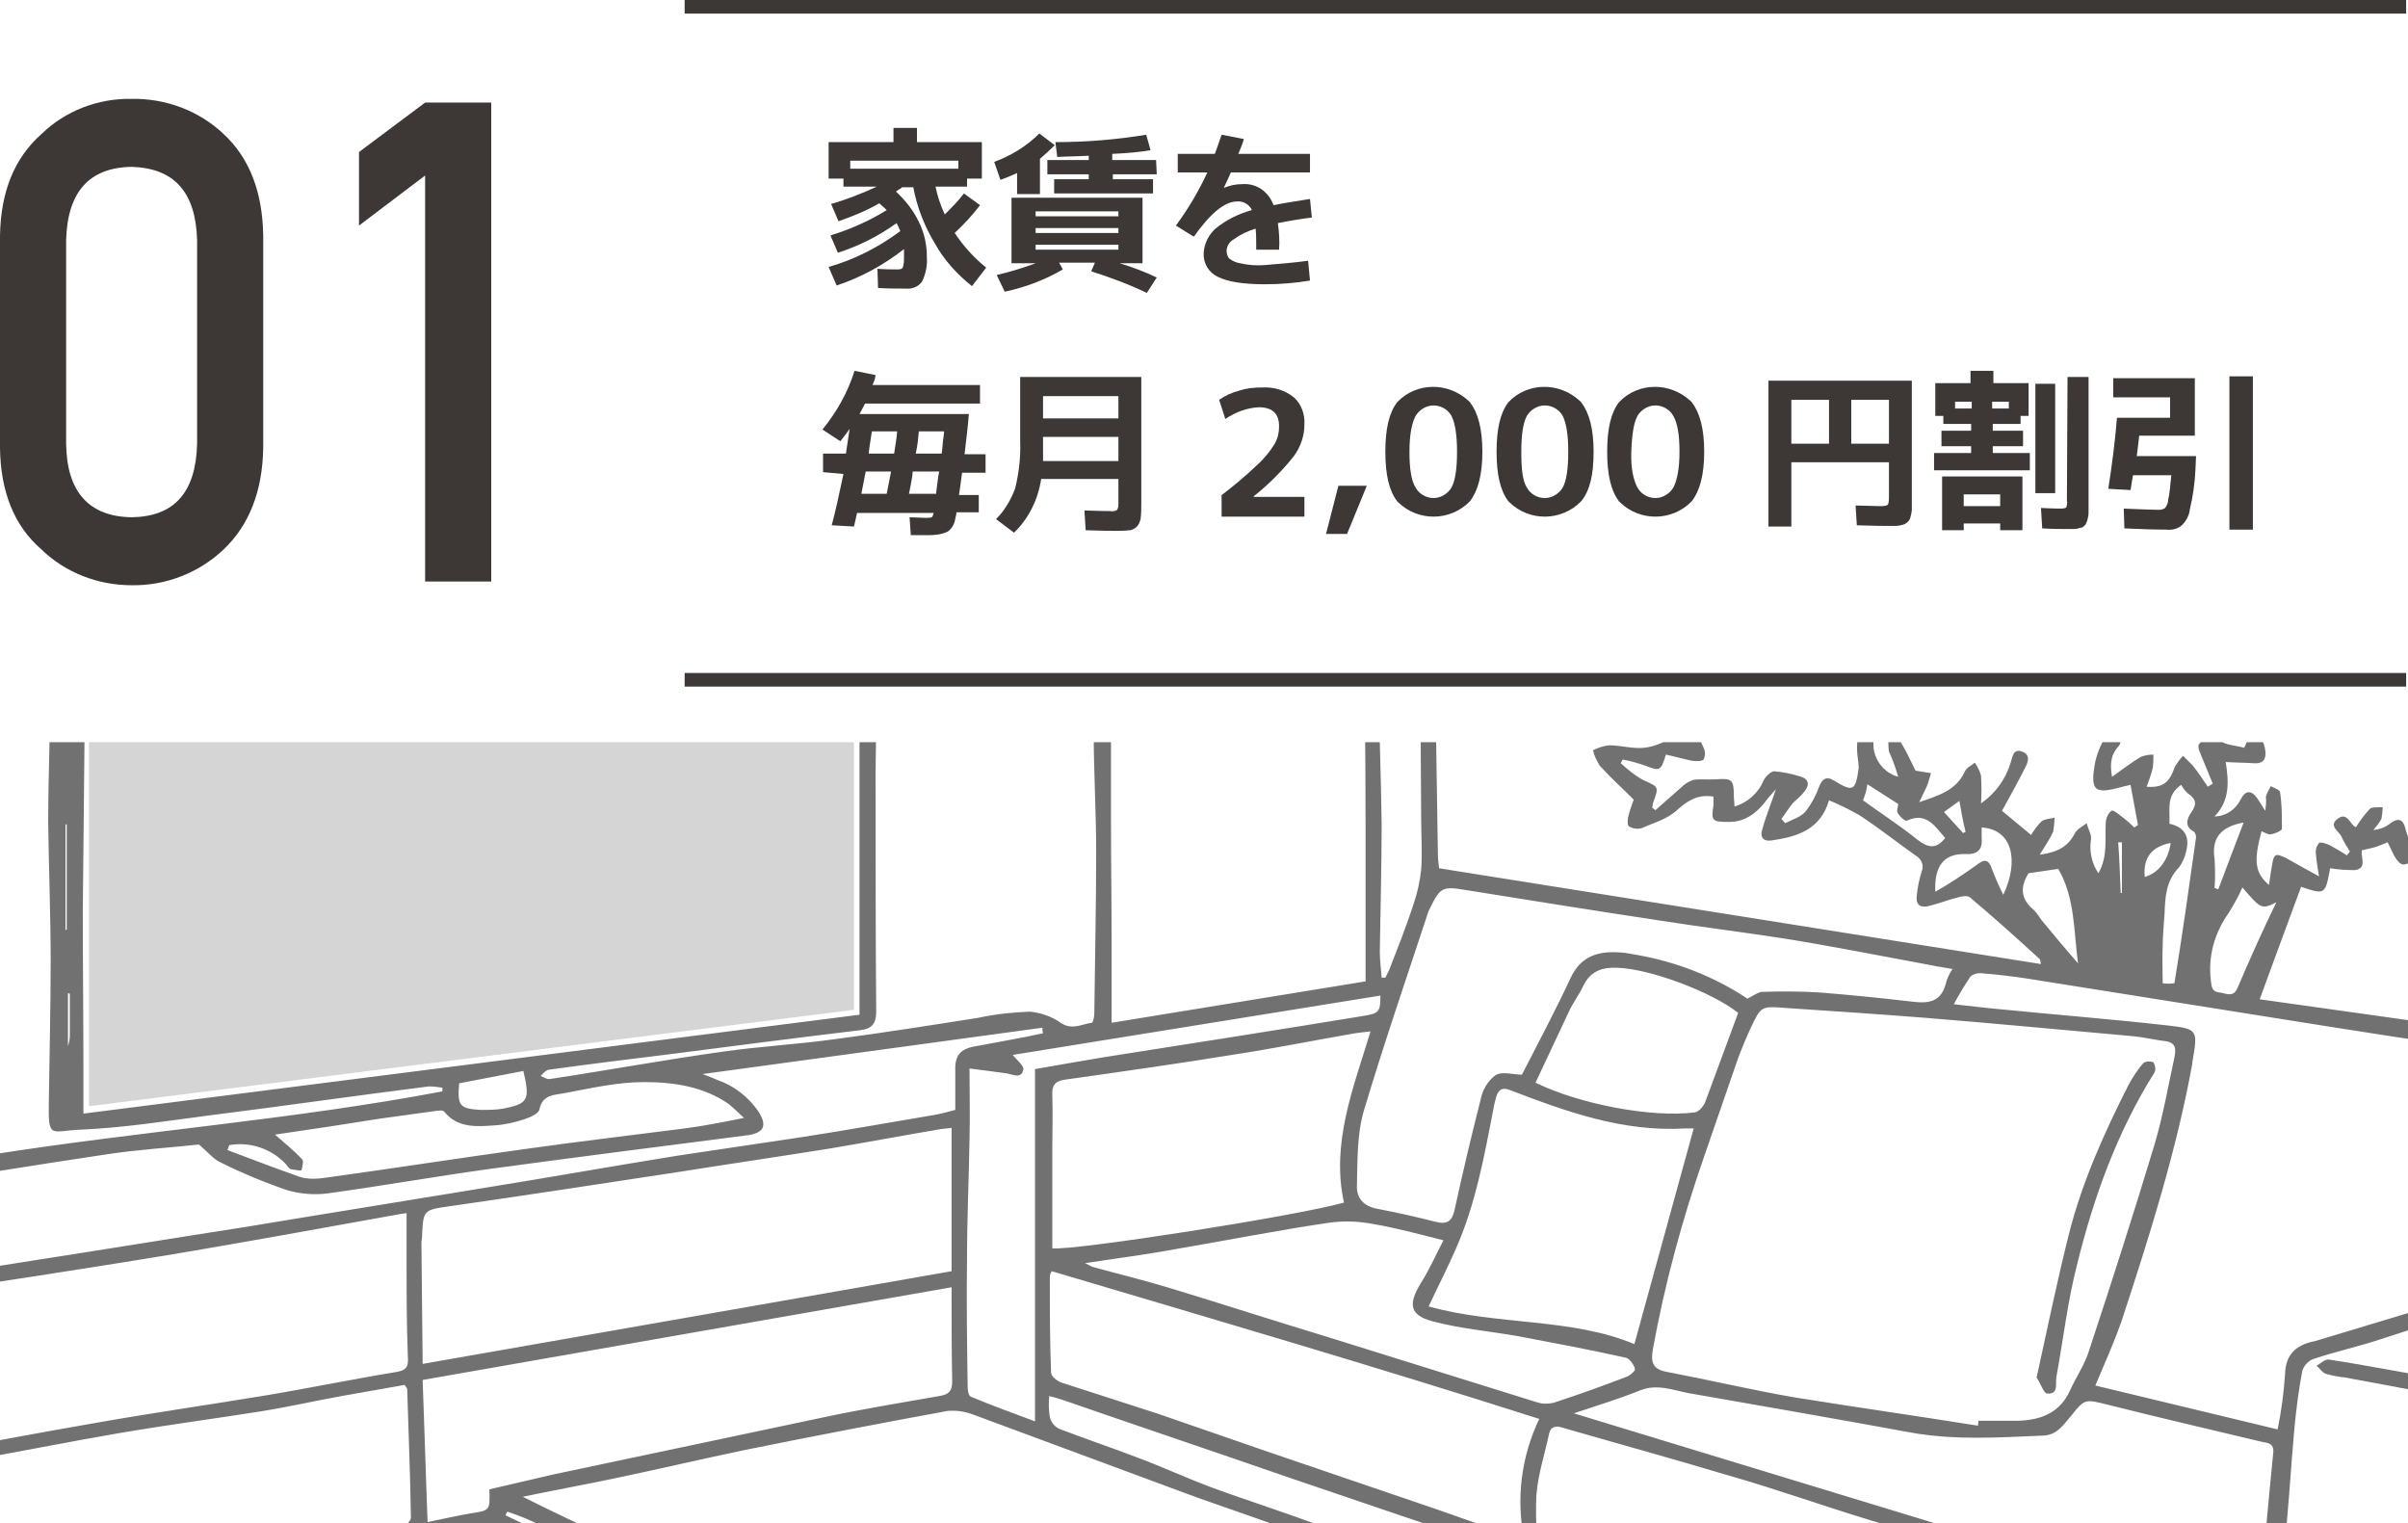 <?xml version="1.0" encoding="utf-8"?>
<!-- Generator: Adobe Illustrator 24.2.1, SVG Export Plug-In . SVG Version: 6.00 Build 0)  -->
<svg version="1.1" id="レイヤー_1" xmlns="http://www.w3.org/2000/svg" xmlns:xlink="http://www.w3.org/1999/xlink" x="0px"
	 y="0px" viewBox="0 0 389.7 246.5" style="enable-background:new 0 0 389.7 246.5;" xml:space="preserve">
<style type="text/css">
	.st0{fill:#3D3736;}
	.st1{fill:none;stroke:#3D3736;stroke-width:2.2;stroke-miterlimit:10;}
	.st2{clip-path:url(#SVGID_2_);}
	.st3{fill-rule:evenodd;clip-rule:evenodd;fill:#727171;}
	.st4{opacity:0.3;fill:#727171;enable-background:new    ;}
</style>
<g id="レイヤー_2_1_">
	<g id="ヘヤワリとは_">
		<path class="st0" d="M142,43.5c1.5,0.1,2.6,0.1,3.3,0.1c0.4,0,0.7-0.1,0.8-0.3c0.2-0.6,0.2-1.1,0.2-1.7c0-0.3,0-0.8,0-1.3
			c-3.3,2.6-7,4.6-10.9,5.9l-1.3-3c4.2-1.2,8.1-3.2,11.6-5.8c-0.2-0.5-0.4-0.9-0.6-1.3c-2.9,2.1-6.1,3.7-9.5,4.8l-1.2-2.8
			c3.2-1,6.2-2.3,9.1-4.1c-0.1-0.1-0.5-0.5-1.2-1.1c-2.1,1.2-4.3,2.1-6.6,2.9l-1.2-2.8c2.5-0.7,5-1.7,7.4-2.8h-5.4v-1.3h-2.4v-5.9
			h10.5v-2.3h3.8v2.3h10.5v5.9h-2.4v1.3h-5.1c0.3,1.5,0.8,3,1.5,4.5c1.1-1.1,2.2-2.2,3.1-3.4l2.6,1.9c-1.2,1.6-2.6,3.1-4.1,4.5
			c1.4,2.1,3.1,4,5.1,5.6l-2.3,3c-2.4-1.9-4.5-4.2-6-6.9c-1.7-2.8-2.9-5.9-3.5-9.1H146c-0.2,0.2-0.4,0.3-0.6,0.4L145,31
			c1.5,1.4,2.8,3,3.7,4.9c0.9,1.8,1.3,3.7,1.3,5.7c0.1,1.4-0.2,2.8-0.8,4c-0.6,0.8-1.6,1.2-2.6,1.1c-1.2,0-2.8,0-4.5-0.1L142,43.5z
			 M155.1,26h-17.5v1.3h17.5V26z"/>
		<path class="st0" d="M160.9,26.2c2.7-1,5.2-2.5,7.3-4.6l2.5,1.9c-0.8,0.8-1.6,1.5-2.4,2.2v5.7h-3.7V28c-0.9,0.4-1.8,0.8-2.7,1.1
			L160.9,26.2z M167.6,42.6h-3.9V32h21.2v10.6h-3.7c2,0.6,4.1,1.4,6,2.3l-1.6,2.5c-2.9-1.4-5.9-2.5-9-3.5l0.6-1.4h-5.8l0.6,1.1
			c-2.9,1.7-6.1,2.9-9.4,3.6l-1.3-2.7c2.2-0.5,4.4-1.2,6.6-2L167.6,42.6z M167.6,35H181v-0.8h-13.4V35z M167.6,36.9v0.8H181v-0.8
			H167.6z M167.6,39.6v0.8H181v-0.8H167.6z M187.2,28.2h-7.1V29h6.5v2.3h-16V29h5.6v-0.8h-6.7v-2.3h6.7v-0.7
			c-1.6,0.1-3.3,0.1-5.1,0.2l-0.3-2.4c4.9,0,9.9-0.4,14.7-1.2l0.7,2.5c-1.7,0.3-3.8,0.5-6.2,0.6v1h7.1L187.2,28.2z"/>
		<path class="st0" d="M211.7,42.2l0.3,3.2c-2.4,0.4-4.8,0.6-7.3,0.6c-3.5,0-6-0.4-7.6-1.2c-1.5-0.7-2.4-2.2-2.3-3.9
			c0.1-1.5,0.8-2.9,1.9-3.9c1.7-1.4,3.7-2.4,5.9-3c-0.4-0.9-1.4-1.5-2.4-1.4c-2,0-4.3,1.9-7,5.7l-2.9-1.8c2-2.7,3.7-5.6,5.1-8.6
			h-4.8v-3h6c0.4-1,0.7-2,1.1-3.1l3.6,0.7c-0.2,0.7-0.5,1.5-0.9,2.4h11.6v3h-12.8c-0.2,0.5-0.6,1.3-1.1,2.4v0.1
			c0.9-0.4,1.9-0.6,2.9-0.6c2.3-0.2,4.3,1.2,5.1,3.4c2-0.4,4-0.7,5.9-1l0.3,3c-1.6,0.2-3.5,0.5-5.5,0.9c0.2,1.4,0.3,2.9,0.2,4.3
			h-3.7c0-1.4,0-2.6-0.1-3.4c-1.3,0.4-2.4,0.9-3.5,1.7c-0.7,0.4-1.1,1-1.2,1.8c0,0.5,0.1,0.9,0.4,1.3c0.5,0.4,1.1,0.7,1.8,0.8
			c1.3,0.3,2.6,0.4,3.9,0.3C207.1,42.7,209.4,42.5,211.7,42.2z"/>
		<path class="st0" d="M133.2,76.4v-3h3.7c0.2-1.3,0.4-2.7,0.6-4c-0.5,0.7-1,1.4-1.5,2l-2.9-1.9c2.3-2.8,4.1-6,5.2-9.5l3.4,0.7
			c0,0.2-0.1,0.3-0.1,0.5s-0.1,0.3-0.2,0.6l-0.2,0.5h17.4v3H140c-0.4,0.8-0.7,1.3-0.9,1.7h17.7c-0.2,2.5-0.5,4.6-0.7,6.5h3.4v3h-3.8
			c-0.2,1.6-0.4,2.8-0.5,3.6h3.2v2.8h-3.6c0,0.2-0.1,0.6-0.2,1c-0.1,0.8-0.5,1.6-1.2,2.1c-1,0.5-2.1,0.6-3.2,0.6h-2.8l-0.2-2.9
			l2.6,0.1c0.3,0,0.7,0,1-0.1c0.1-0.1,0.2-0.3,0.3-0.7h-12.4c-0.2,1-0.4,1.7-0.5,2.2l-3.6-0.2c0.6-2.2,1.2-5,1.9-8.3L133.2,76.4z
			 M143.5,79.9c0.4-1.9,0.6-3.1,0.7-3.6h-4.1c-0.2,1-0.4,2.1-0.7,3.6H143.5z M144.7,73.4c0.2-1.2,0.4-2.5,0.5-3.6h-4.1
			c-0.3,1.9-0.5,3.2-0.5,3.6H144.7z M147.1,79.9h4.4c0-0.3,0.1-0.8,0.2-1.7s0.2-1.5,0.3-1.9h-4.3C147.7,76.8,147.5,78,147.1,79.9
			L147.1,79.9z M148.2,73.4h4.2c0.1-0.5,0.1-1.2,0.2-2s0.2-1.4,0.2-1.6h-4.1C148.6,70.9,148.5,72.1,148.2,73.4L148.2,73.4z"/>
		<path class="st0" d="M164.1,86.2l-2.9-2.2c1.4-1.4,2.4-3.1,3.1-5c0.6-2.5,0.9-5,0.8-7.6V61h19.6v20.4c0,0.8,0,1.7-0.1,2.5
			c-0.1,0.5-0.3,1-0.6,1.3c-0.3,0.3-0.8,0.6-1.2,0.6c-0.8,0.1-1.6,0.1-2.3,0.1c-0.6,0-2.2,0-4.8-0.1l-0.2-3.2
			c2.5,0.1,3.9,0.1,4.2,0.1c0.4,0.1,0.8,0,1.1-0.2c0.2-0.4,0.2-0.7,0.2-1.1v-3.9h-12.5C168,80.8,166.5,83.9,164.1,86.2z M168.8,70.7
			V73c0,0.7,0,1.3,0,1.6H181v-3.9L168.8,70.7z M168.8,67.7H181v-3.6h-12.2V67.7z"/>
		<path class="st0" d="M197.6,80.2c2.1-1.6,4-3.2,5.9-5c1.1-1,2-2.1,2.8-3.4c0.5-0.9,0.7-1.8,0.7-2.8c0-2.1-1.1-3.1-3.3-3.1
			c-1.9,0.1-3.8,0.8-5.4,1.9l-1-3.1c1-0.7,2.1-1.2,3.3-1.5c1.2-0.4,2.4-0.5,3.7-0.5c1.8-0.1,3.6,0.4,5.1,1.6
			c1.2,1.1,1.8,2.7,1.7,4.4c0,1.8-0.6,3.6-1.7,5.1c-1.9,2.4-4.1,4.6-6.5,6.5v0.1h8.2v3.2h-13.4V80.2z"/>
		<path class="st0" d="M216.6,78.6h4.6l-3.2,7.8h-3.4L216.6,78.6z"/>
		<path class="st0" d="M226.1,65.1c3.1-3.3,8.3-3.3,11.6-0.2c0.1,0.1,0.1,0.1,0.2,0.2c1.3,1.7,2,4.3,2,8s-0.7,6.3-2,8
			c-3.2,3.3-8.4,3.3-11.6,0.2c-0.1-0.1-0.1-0.1-0.2-0.2c-1.3-1.7-1.9-4.3-1.9-8S224.8,66.8,226.1,65.1z M229.1,78.9
			c0.9,1.6,3,2.2,4.6,1.2c0.5-0.3,0.9-0.7,1.2-1.2c0.6-1.1,0.9-3,0.9-5.8c0-2.7-0.3-4.6-0.9-5.8c-0.9-1.6-3-2.2-4.6-1.2
			c-0.5,0.3-0.9,0.7-1.2,1.2c-0.6,1.1-1,3-1,5.8S228.4,77.8,229.1,78.9L229.1,78.9z"/>
		<path class="st0" d="M244.1,65.1c3.1-3.3,8.3-3.3,11.6-0.2c0.1,0.1,0.1,0.1,0.2,0.2c1.3,1.7,2,4.3,2,8s-0.6,6.3-2,8
			c-3.2,3.3-8.4,3.3-11.6,0.2c-0.1-0.1-0.1-0.1-0.2-0.2c-1.3-1.7-1.9-4.3-1.9-8S242.8,66.8,244.1,65.1z M247.1,78.9
			c0.9,1.6,3,2.2,4.6,1.2c0.5-0.3,0.9-0.7,1.2-1.2c0.6-1.1,0.9-3,0.9-5.8c0-2.7-0.3-4.6-0.9-5.8c-0.9-1.6-3-2.2-4.6-1.2
			c-0.5,0.3-0.9,0.7-1.2,1.2c-0.6,1.1-0.9,3-0.9,5.8S246.4,77.8,247.1,78.9L247.1,78.9z"/>
		<path class="st0" d="M262,65.1c3.1-3.3,8.3-3.3,11.6-0.2c0.1,0.1,0.1,0.1,0.2,0.2c1.3,1.7,2,4.3,2,8s-0.7,6.3-2,8
			c-3.2,3.3-8.4,3.3-11.6,0.2c-0.1-0.1-0.1-0.1-0.2-0.2c-1.3-1.7-1.9-4.3-1.9-8S260.7,66.8,262,65.1z M265,78.9
			c0.9,1.6,3,2.2,4.6,1.2c0.5-0.3,0.9-0.7,1.2-1.2c0.6-1.1,1-3,1-5.8c0-2.7-0.3-4.6-1-5.8c-0.9-1.6-3-2.2-4.6-1.2
			c-0.5,0.3-0.9,0.7-1.2,1.2c-0.6,1.1-0.9,3-1,5.8S264.4,77.8,265,78.9z"/>
		<path class="st0" d="M286.2,61.6h23.2v19c0,0.8,0,1.4,0,1.8c0,0.4-0.1,0.8-0.2,1.2c-0.1,0.6-0.6,1.1-1.2,1.3
			c-0.4,0.1-0.8,0.2-1.2,0.2c-0.4,0-1,0-1.7,0c-0.3,0-1.9,0-4.6-0.1l-0.2-3.2l4,0.1c0.4,0,0.8,0,1.2-0.2c0.1-0.1,0.2-0.5,0.2-1.2
			v-5.7h-15.8v10.4h-3.7V61.6z M296,64.7h-6.1v7.1h6.1L296,64.7z M299.6,64.7v7.1h6.1v-7.1L299.6,64.7z"/>
		<path class="st0" d="M322.5,73.3h6v2.8H313v-2.8h6v-1.1h-4.8v-2.5h4.8v-1.1h-4.5v-1.3h-1.3V62h5.7v-2h3.7v2h5.7v5.3H327v1.3h-4.5
			v1.1h4.9v2.5h-4.9L322.5,73.3z M317.8,84.7v1.1h-3.5v-8.7h13v8.7h-3.6v-1.1H317.8z M316.4,66.1h2.7V65h-2.7V66.1z M323.7,81.9V80
			h-5.9v1.9L323.7,81.9z M322.4,65v1.1h2.7V65H322.4z M329.4,79.8V62.1h3.2v17.7H329.4z M334.6,61h3.4v20.2c0,0.8,0,1.3,0,1.8
			c0,0.4-0.1,0.8-0.2,1.2c-0.1,0.3-0.2,0.6-0.4,0.8c-0.2,0.2-0.4,0.4-0.7,0.4c-0.3,0.1-0.7,0.2-1,0.2c-0.4,0-0.9,0-1.5,0
			c-0.8,0-2,0-3.7-0.1l-0.2-3.3c1.9,0.1,3,0.1,3.2,0.1c0.5,0,0.8-0.1,0.9-0.2c0.1-0.4,0.2-0.7,0.1-1.1L334.6,61z"/>
		<path class="st0" d="M350.6,85.7c-2.2,0-4.4-0.1-6.8-0.2l-0.1-3.2c2.6,0.1,4.6,0.2,5.7,0.2c0.4,0,0.7-0.1,1-0.3
			c0.3-0.4,0.5-0.9,0.5-1.4c0.2-0.7,0.3-2,0.5-3.9h-6.2c-0.1,0.4-0.2,1.2-0.4,2.4l-3.6-0.2c0.6-3.9,1.1-7.7,1.4-11.5h8.6v-3.3H342
			v-3.1h13.2v9.3h-9c-0.1,0.8-0.2,1.9-0.4,3.3h9.6l-0.1,2.2c-0.1,2.2-0.4,4.3-0.9,6.4c-0.1,1-0.6,1.9-1.3,2.6
			C352.4,85.6,351.5,85.8,350.6,85.7z M360.8,85.7V60.9h3.8v24.8L360.8,85.7z"/>
		<line class="st1" x1="110.8" y1="1.1" x2="389.4" y2="1.1"/>
		<line class="st1" x1="389.4" y1="110" x2="110.8" y2="110"/>
		<g>
			<defs>
				<rect id="SVGID_1_" y="120.1" width="389.7" height="126.4"/>
			</defs>
			<clipPath id="SVGID_2_">
				<use xlink:href="#SVGID_1_"  style="overflow:visible;"/>
			</clipPath>
			<g class="st2">
				<path class="st3" d="M-5.7,23.1c0.1,9.3,0.1,18.6,0.3,27.9c0.2,12.8,0.6,25.6,1,38.4c0.3,12.4,0.7,24.7,1,37.1
					c0.4,11,0.8,21.9,1.1,32.9c0.2,7.7,0.2,15.5,0.3,23.3c0,1.3,0.1,2.7,0.2,4.2c24.6-3.9,49.2-5.7,73.4-10.3v-0.6
					c-0.7-0.1-1.5-0.2-2.2-0.2c-11.9,1.5-23.7,3.2-35.6,4.7c-6.9,0.9-13.8,2-20.8,2.3c-4.8,0.2-5.2,1.6-5.1-4.4
					c0.1-7.6,0.3-15.2,0.3-22.8c0-7.6-0.3-14.9-0.4-22.4c0-4.1,0.1-8.2,0.2-12.4c0.1-5.1,0.2-10.1,0.2-15.2c0-1.8,0.6-2.4,2.5-2.5
					c15.9-0.5,31.9-1,47.8-1.7c12.9-0.5,25.8-1.3,38.6-1.9c4.3-0.2,8.7-0.1,13-0.3c9.8-0.3,19.6-0.7,29.4-1.2
					c2.7-0.1,2.7-0.1,2.6,2.6c-0.2,8.1-0.3,16.2-0.4,24.3c0,12.9,0,25.9,0.1,38.8c0,2.6-1.3,2.9-3.4,3.1c-10,1.2-20,2.5-30.1,3.8
					c-6.5,0.8-13,1.6-19.5,2.5c-0.5,0.1-0.9,0.6-1.3,1c0.5,0.2,1,0.6,1.5,0.5c9.3-1.4,18.5-3.1,27.8-4.4c6.2-0.9,12.4-1.2,18.7-2.1
					c7.6-1,15.2-2.2,22.8-3.4c2.8-0.6,5.6-0.9,8.4-1c1.8,0.2,3.6,0.8,5.1,1.9c1.8,1.1,3.3,0.1,4.9-0.1c0.2,0,0.4-1,0.4-1.5
					c0.1-8.7,0.3-17.5,0.3-26.2c0-6.5-0.4-12.9-0.4-19.4c-0.1-5.2,0.2-10.4,0.2-15.5c0-11.5-0.1-22.9-0.1-34.4
					c0-8.3,0.3-16.6,0.3-25c0-6.8-0.4-13.6-0.6-20.4h2.6c0.2,6.6,0.6,13.2,0.6,19.8c0.1,9.3-0.1,18.6-0.2,27.9c0,11,0,21.9,0,32.9
					c0,9.8,0,19.6,0,29.4c0,6.5,0.1,13.1,0.1,19.6c0,4.1,0,8.2,0,12.8l41.1-6.7c0-8.5,0-16.7,0-24.9c0-12.3-0.2-24.6-0.2-36.9
					c0-11.3-0.1-22.7-0.1-33.9c0-8.3,0.3-16.6,0.3-24.9c0-5-0.2-10-0.2-14.9h2.6c0.1,4.8,0.2,9.5,0.2,14.3c0,9.3-0.2,18.5-0.2,27.7
					c0,10.7,0,21.4,0,32c0,4.5-0.3,9-0.3,13.4c0.1,7.5,0.4,15.1,0.5,22.6c0,6.9-0.2,13.8-0.3,20.7c0,1.4,0.2,2.8,0.3,4.2h0.6
					c0.2-0.4,0.4-0.8,0.6-1.2c1.4-3.6,2.8-7.1,4-10.8c0.6-1.8,1-3.6,1.2-5.5c0.2-2.7,0-5.4,0-8.1c-0.1-12.3-0.1-24.6-0.2-36.9
					c0-11.3-0.1-22.6-0.1-33.9c0-8.3,0.3-16.6,0.3-25c0-4.5-0.2-9.1-0.2-13.6h2.6c-0.1,0.3-0.1,0.7-0.1,1c0.1,8,0.3,15.9,0.4,23.9
					c0,3.8-0.3,7.7-0.3,11.5c0,7.1,0.2,14.2,0.2,21.3c0,6.5-0.4,12.9-0.4,19.4c0,6.2,0.1,12.4,0.2,18.5c0.1,6.4,0.2,12.8,0.3,19.2
					c0,0.9,0.1,1.8,0.2,2.5l97.4,15.5c-0.1-0.4-0.1-0.7-0.2-0.8c-3.7-3.4-7.5-6.8-11.3-10c-0.4-0.3-1.3-0.2-1.9,0
					c-1.6,0.4-3.1,1-4.7,1.4c-1.2,0.3-2.2,0-2-1.6c0.1-1.3,0.4-2.7,0.8-4c0.4-0.9,0-2-0.9-2.5c-3.1-2.2-6-4.5-9.2-6.6
					c-1.6-0.9-3.2-1.7-4.9-2.4c-1.4,4.8-5.2,5.9-9.3,6.5c-1.4,0.2-1.9-0.6-1.5-1.8c0.6-2.2,1.5-4.3,2.2-6.5c-0.4,0.5-0.9,1-1.3,1.5
					c-1.6,2.2-3.6,3.9-6.5,3.8c-2.5,0-2.7-0.2-2.3-2.7c0-0.5,0-0.9,0-1.4c-2.5-0.4-4.1,0.6-5.8,2.1c-1.7,1.6-3.8,2.1-5.8,3
					c-0.7,0.2-1.5,0.1-2.1-0.3c-0.3-0.3-0.2-1.3,0-1.9c0.2-0.8,0.5-1.6,0.8-2.4c-2.1-2.1-3.9-3.7-5.5-5.5c-0.5-0.8-0.9-1.6-1.1-2.5
					c0.8-0.4,1.7-0.7,2.6-0.8c1.9,0,3.8,0.6,5.7,0.4c1.9-0.2,3.4-1.1,5.5-1.9c-1-0.2-2.1-0.2-3.1-0.2c-4.4,0.6-7.1-1.8-9.5-4.9
					c-0.4-0.5-0.5-1.2-0.4-1.9c0.5-0.5,1.1-0.8,1.8-0.8c1.4-0.1,2.8,0,4.5,0c-0.8-1.3-1.5-2.7-2.1-4.1c-0.3-0.9-0.3-1.9,0.1-2.8
					c0.3-0.5,1.7-0.5,2.5-0.3c2.8,0.7,5.5,1.6,8.2,2.5c1-3.9,1-3.9,5.3-2.7c0.4,0.1,1,0.3,1.2,0.1c3.1-2.2,6.2-1.5,9.5-0.5
					c0.7,0,1.5,0,2.1-0.3c-0.2-2.1-1-2.8-2.7-2.6c-1.3,0.1-2.7,0-4-0.3c-2.1-0.4-2.3-1.4-1-2.9c0.8-1,1.6-1.9,2.5-2.9l-1.9-2.1
					c-1.9,0.8-3.7,1.6-5.5,2.1c-1.6,0.5-2.3-0.2-1.8-1.9c0.4-1.7,0.9-3.5,1.2-4.8c-2.6-1.3-5.1-2.3-7.3-3.6
					c-1.3-0.8-1.2-1.8,0.3-2.5c1.1-0.6,2.1-1.3,3.2-2c-1.2-0.9-2.1-1.6-2.9-2.4c-1.9-1.6-1.7-3,0.6-4.1c0.8-0.5,1.6-1,2.3-1.6
					c-3.5,0-6.3,0-9.2,0c-0.7,0-1.8-0.3-2-0.8c-0.2-0.7,0-1.5,0.5-2.1c1.6-1.6,3.4-3.1,5.1-4.6c-0.8-1-1.4-2.1-1.9-3.3
					c-0.3-1.2-0.3-2.4-0.2-3.6l3.4-0.1c0.1,0,0.3-0.1,0.4-0.2c-0.3-0.8-0.5-1.6-0.7-2.4c-0.5-3-1-6.1,0.7-8.9c1.4-2.3,2-2.3,4-0.5
					c2.2,2,4.2,4.7,7.8,2.7c-0.3-1.6-0.7-3.2-1-4.9c-0.4-1,0.1-2.1,1.1-2.5c0.2-0.1,0.4-0.1,0.6-0.1c2.9-0.7,5.7-0.9,8.6,0.8
					c0.2-0.7,0.3-1.3,0.5-1.9c-0.7-0.4-1.4-0.7-2-1.1c-2.1-1.4-4.1-2.9-4.9-5.4c-0.6-2,0-2.8,2.1-2.9c4.1-0.2,8.2,0.1,12.1,2
					c0.6-1.2,1.2-2.4,1.8-3.5c0.9-1.6,2.1-1.8,3.1-0.2c1.2,1.9,2.1,4,3.1,6c0.4,0.6,0.8,1.1,1.3,1.6c-0.2-1.4-0.3-2.9-0.3-4.3
					c0.2-2.2,1.1-2.7,3.3-2.1c1.2,0.3,2.3,0.8,3.7,1.2c-0.3-2.8,0.1-5.2,1.9-7.2h1.7l2.8,3l1.4-3h4.3c-2.1,1.3-3.5,3.1-3.4,5.7
					c0.1,0.8,0.2,1.7,0.2,2.5c-0.2,0.8-0.6,1.5-1,2.1c-0.5-0.6-1.3-1.1-1.3-1.7c-0.3-2.4-1.7-3.9-3.7-5.5c-0.5,2.6-0.7,5,1,7
					c1,1.1,1.5,2.4,0.2,3.3c-1.3,0.9-1.9-0.6-2.5-1.5c-1.5-2-3.6-2.7-6-3.2c0.2,0.9,0.5,1.8,1,2.6c0.7,0.7,1.3,1.5,1.9,2.3
					c0.2,0.7,0.3,1.4,0.2,2.1c-0.6,0.1-1.3,0.1-2,0c-1.5-0.4-2.9-1-4.4-1.5c-0.1,0.3-0.3,0.6-0.4,0.8c-0.6,0.8-1.3,2.2-1.7,2.2
					c-1.7-0.3-0.9-1.7-0.8-2.7c0.2-2.6,0.2-5.1-2.2-7.4c-0.2,1.5-0.4,2.7-0.6,3.8c-0.1,0.5-0.4,1.3-0.7,1.4c-0.6,0.2-1.2,0-1.7-0.3
					c-3.2-3.3-7.2-3-11.5-3c0.3,0.5,0.5,0.9,0.9,1.3c2,2.3,4.8,3.5,7.8,3.5c0.8,0,2.2,0.6,2.3,1c0.2,1.6-1.3,1.3-2.3,1.4
					c-0.4,0-0.8-0.1-1,0c-0.3,0.1-1,0.5-1,0.8c-0.2,1.3-0.2,2.7-0.4,4c-0.1,0.8-0.2,1.6-0.2,2.4c-0.7-0.5-1.7-0.8-2.1-1.5
					c-1.8-2.9-4.7-3.8-8.2-2.1l2.2,4.7c0.3,0.6,0.5,1.2,0.8,1.8c-0.6,0.4-1.3,0.6-2.1,0.8c-1.3,0.2-2.6,0.2-4,0.3
					c0.2,1.1,0.3,2.3,0.3,3.4c-0.2,0.7-0.5,1.3-0.9,1.9c-0.5-0.5-1.4-1-1.4-1.4c-0.1-3.9-3.2-5.3-5.9-7.9c-0.2,1.6-0.5,2.6-0.5,3.7
					c-0.1,2.9,0.9,5.8,2.8,8c0.5,0.6,0.5,1.7,0.7,2.6c-0.9,0-1.8-0.2-2.6-0.3c-1.2-0.3-2.3-0.8-3.4-1.2c-0.2,0.3-0.3,0.5-0.5,0.8
					l3.7,2.9l2.3,1.8c-0.9,0.5-1.7,1-2.6,1.4c-0.3,0.1-0.7,0-1,0.1c-1.4,0.6-2.8,1.2-4.2,1.8c0.1,0.4,0.2,0.7,0.3,1
					c2.3-0.4,4.7-0.6,7-1.2c2-0.5,2.7-0.3,2.4,1.7c-0.5,2.3-1.1,4.6-1.9,6.8c0.7,0.4,1.9,1,3.1,1.8c0.5,0.3,0.9,0.8,0.9,1.4
					c0,0.4-0.7,1-1.2,1.2c-1.2,0.6-2.5,1.1-3.8,1.7c0,0.3,0.1,0.5,0.1,0.8c1.8,0.2,3.5,0.6,5.3,0.7c2.1,0.2,2.4,0.6,1.8,2.5
					c-0.4,1.3-0.7,2.7-1.1,4l0.5,0.3c1-0.6,2.1-1.2,3-1.9c1.5-1.1,1.9-0.9,2.8,0.7c0.7,1.1,1.6,2.1,2.7,2.8c1.6,1,1.7,1.7,0.1,2.9
					c-0.8,0.6-1.6,1.3-2.7,2.2c0.5,0.1,1.1,0.2,1.6,0.2c3.2-0.9,5.4-0.3,5.9,3.4c0,0.1,0.1,0.3,0.2,0.4c1,1.3,0.7,2.2-0.7,2.9
					c-0.4,0.2-0.7,0.5-1,0.7c0.6,1.1,1.1,2.3,1.4,3.5c0.1,0.5-0.5,1.2-0.7,1.7c-0.5-0.3-1.4-0.5-1.6-1c-1.9-3.9-3.8-5-8.2-4.3
					c0.1,0.5,0.2,1.1,0.2,1.7c-0.2,0.7-0.4,1.4-0.8,2.1c-0.6-0.3-1.3-0.6-1.9-0.9c-1.5-0.9-3-1.8-4.8-2.9c-0.2,1.7-0.3,2.7-0.5,3.6
					c-0.2,0.8-0.5,1.5-0.9,2.2c-0.7-0.3-1.3-0.6-1.9-1c-2.2-2.1-4.7-2.9-8-3.3c1,1.5,1.8,2.7,2.5,3.9c0.3,0.6,0.8,1.3,0.7,1.8
					c-0.1,0.5-1,0.8-1.7,0.9c-1.3,0.3-2.7,0.4-4.1,0.6c0.1,0.2,0.2,0.3,0.3,0.5c2.2,2.5,5,1.9,7.8,1.6c0.9-0.1,1.7,0.1,2.4,0.7
					c0.9,1.3,1.7,2.8,2.3,4.3c0.3,0.6,0.3,1.3,0,1.9c-0.3,0.3-1.2,0.3-1.9,0.2c-1.4-0.3-2.8-0.7-4.2-1c-0.8,2.7-1,2.7-3.3,1.8
					c-1.2-0.4-2.5-0.8-3.7-1c-0.1,0.2-0.2,0.4-0.3,0.6c1.1,1,2.3,2,3.6,2.7c2.6,1.2,2.6,1,1.6,3.8c0,0.2-0.1,0.5-0.1,0.7l0.5,0.4
					c1.4-1.2,2.8-2.5,4.2-3.7c0.5-0.5,1.1-0.9,1.9-1.2c1.2-0.2,2.5,0,3.8-0.1c2.5-0.2,2.8,0.1,2.8,2.7c0,0.5,0.1,1,0.1,1.7
					c2.1-0.6,3.9-2.2,4.7-4.2c0.3-0.6,1.2-1.5,1.7-1.5c1.4,0.1,2.8,0.4,4.1,0.8c1.6,0.4,1.7,1.4,0.8,2.5c-0.5,0.7-1.2,1.2-1.8,1.8
					c-0.7,0.8-1.2,1.7-1.9,2.6l0.6,0.7c1.2-0.6,2.6-1,3.4-2c0.9-1.2,1.6-2.5,2.1-3.9c0.5-1.2,1.1-1.8,2.4-1c3.1,1.9,3.5,1.7,4-2
					c0-0.7-0.1-1.4-0.2-2.1c-0.1-1-0.1-2,0.1-2.9c0.4-0.5,1-0.9,1.6-0.9c0.4,0.1,0.9,1,0.9,1.6c-0.2,2.6,1.5,5,4,5.7
					c-0.4-1.4-0.9-2.8-1.5-4.1c-0.1-0.7-0.1-1.4-0.1-2.1c0.7,0.1,1.7,0,1.9,0.4c1,1.6,1.8,3.4,2.5,4.8l2.5,0.4
					c-0.2,0.7-0.4,1.5-0.7,2.2c-0.3,0.7-0.7,1.4-1.2,2.5c3.2-1.1,6-1.9,7.4-5c0.3-0.6,1-0.9,1.6-1.4c0.4,0.6,0.8,1.3,1,2.1
					c0.1,1.5,0.1,3,0,4.5c2.3-1.6,4-3.9,4.8-6.6c0.3-0.9,0.4-2.3,1.8-1.8c1.5,0.5,1,1.8,0.5,2.7c-1.2,2.4-2.5,4.7-3.7,6.9l4.7,3.9
					c0.5-0.8,1-1.5,1.7-2.2c0.5-0.4,1.4-0.4,2.1-0.6c0,0.7-0.1,1.5-0.2,2.2c-0.5,1.2-1.3,2.3-2.2,3.8c2.9-0.4,4.6-1.3,5.7-3.5
					c0.4-0.7,1.3-1.1,1.9-1.6c0.2,0.9,0.8,1.8,0.7,2.6c-0.3,1.9,0.1,3.9,1.2,5.5c1.6-2.8,1-5.7,1.2-8.4c0.1-0.7,0.4-1.3,0.9-1.7
					c0.2-0.2,1,0.4,1.5,0.8c0.8,0.6,1.5,1.2,2.2,1.9l0.6-0.4l-1.2-6.5l-1.3,0.3c-4.6,1.3-5.3,0.7-4.4-4.1c0.4-1.6,1-3.1,2-4.4
					c0.3-0.4,1.6-0.2,2.4-0.2c-0.2,0.7-0.2,1.6-0.6,2.1c-1.2,1.3-1.5,2.7-1.1,5c1.7-1.2,3.1-2.3,4.6-3.2c0.7-0.3,1.4-0.4,2.1-0.4
					c0,0.7,0,1.4-0.1,2.1c-0.2,1-0.6,2-1,3.1c2.7,0.2,3.7-0.7,4.6-3.3c0.4-0.6,0.8-1.2,1.3-1.7c0.5,0.5,1,1,1.5,1.5
					c0.9,1.1,1.7,2.3,2.5,3.5l0.8-0.5c-0.5-1.3-1.1-2.6-1.6-3.9c-0.3-0.8-1-2.1-0.6-2.5c0.7-0.9,1.7-1.7,3.3-0.6
					c1,0.8,2.6,0.8,4,1.2l0.4-0.9c-1-0.7-2-1.3-3.1-1.7c-1-0.3-2.1-0.3-1.6-1.5c0.5-0.7,1.3-1.1,2.2-1c2.5,0.2,5.2,3,5.5,5.5
					c0.2,1.4-0.3,2.2-1.8,2.1c-1.5-0.1-3.1-0.1-4.6-0.2c0.5,3.2,0.7,6.2-1.8,8.8c1.8,0,3.4-1.1,4.2-2.7c0.8-1.6,1.8-1.6,2.8-0.1
					l1.2,1.9c0.1-0.8,0.2-1.5,0.1-2.3c0.2-0.6,0.5-1.2,0.8-1.7c0.5,0.3,1.5,0.6,1.5,1c0.3,2,0.3,3.9,0.3,5.9c0,0.3-1.1,0.8-1.8,0.9
					c-0.4,0.1-1-0.3-1.5-0.5c-1.3,4.8-1.1,6.7,1.2,8.7c0.2-1.2,0.3-2.2,0.5-3.2c0.1-0.6,0.2-1.4,0.6-1.6c0.4-0.2,1.1,0.2,1.6,0.4
					c1.6,0.9,3.2,1.8,5.4,3c-0.2-1.2-0.4-2.4-0.5-3.6c-0.1-0.7,0.1-1.3,0.5-1.8c0.3-0.2,1.2,0.1,1.8,0.4c0.9,0.5,1.8,1,2.7,1.6
					l0.5-0.6c-0.5-0.8-1-1.6-1.4-2.5c-0.4-0.8-2.1-1.7-0.6-2.8c1.4-1.1,1.9,0.5,2.7,1.2c0.1,0.1,0.2,0.1,0.3,0.1
					c0.6-1,1.4-2,2.2-2.9c0.4-0.4,1.3-0.2,2.1-0.3c0,0.6-0.1,1.3-0.2,1.9c-0.3,0.6-0.8,1.2-1.3,1.8c1.1-0.1,2.1-0.5,2.9-1.2
					c1.1-0.7,1.8-0.6,2.2,0.7c0.2,0.8,0.5,1.6,1,3c0.8-2,1.7-3.4,1.8-4.9c0.4-4.1,0.6-8.2,0.8-12.3c0.4-10.8,0.8-21.6,1.2-32.4
					c0.1-1.7,0.3-3.4-1.3-4.6c-1.3-1.1-2.6-2-4-2.9c-1.8-1-1.9-1.5-0.5-3c1.1-1.3,2.1-2.7,3-4.2l-0.5-0.7c-1.6,0.8-3.2,1.6-4.9,2.2
					c-0.7,0.1-1.4,0.1-2.1-0.1c0.2-0.6,0.1-1.6,0.5-1.8c2.8-1.5,5.2-3.6,7-6.2c0.4-0.5,1.2-0.6,1.8-1c0.6-0.4,1-0.7,1-1.1
					c0.2-1.7,0.2-3.3,0.3-4.7c-2.6-0.5-4.8-0.9-7-1.4c-0.5-0.1-0.7-1.1-1.1-1.7c0.6-0.3,1.3-0.5,2-0.5c1.5,0.2,2.9,0.6,4.4,0.9
					l0.4-0.9l-3.9-2.9c-0.5-0.4-1.5-0.8-1.5-1.2c0.1-0.8,0.5-1.5,1-2.1c1-1.2,2.1-2.4,3.2-3.6c-0.2-0.3-0.3-0.5-0.5-0.8
					c-1.7,0.7-3.4,1.4-5.2,2.1c-0.8,0.3-1.6,0.5-2.4,0.7c0-0.8,0-1.6,0.1-2.5c0.3-1.8,0.7-3.6,1-5.3c-2.5,0.9-4.1,3.5-3.8,6.1
					c0,0.6-0.6,1.2-0.9,1.9c-0.6-0.5-1.5-0.9-1.6-1.6c-0.9-3.4,2.3-8.4,5.7-9.4c1.6-0.5,2.5,0.1,2.7,1.7c0.2,1.6,0.2,3.1,0.2,4.6
					h7.2V23.1h2.6c0,7.1,0.2,14.2,0.1,21.4c-0.1,9.4-0.5,18.9-0.8,28.4c-0.3,10.9-0.4,21.8-0.7,32.7c-0.2,9.4-0.5,18.8-0.7,28.2
					c-0.2,8.2-0.3,16.5-0.4,24.7c0,2.5,0,4.9,0,7.6l6.3,0.9c0-1.7,0-3.2,0-4.6c0.2-7.7,0.6-15.5,0.7-23.2c0.1-7.8,0-15.4,0-23.1
					c0-2.1,0-4.3,0.1-6.4c0.4-7.7,0.9-15.4,1-23c0.3-12.2,0.4-24.5,0.6-36.7c0.1-8.9,0.1-17.8,0.1-26.7h2.6c0,7.7,0.2,15.4,0.1,23
					c-0.1,9.4-0.5,18.9-0.8,28.3c-0.3,10.9-0.4,21.8-0.7,32.6c-0.2,9.4-0.5,18.7-0.7,28.1c-0.2,8.3-0.2,16.6-0.4,24.9
					c-0.2,8.5-1.8,7.3,7.2,8.7v2.6c-2.4-0.4-4.7-0.9-7.1-1.3c-11.8-1.8-23.6-3.6-35.4-5.5c-13.2-2.1-26.4-4.2-39.6-6.3
					c-2.5-0.4-5.1-0.7-7.6-0.9c-0.7-0.1-1.4,0.1-1.9,0.5c-1,1.5-1.9,3-2.7,4.5c2.8,0.3,5.1,0.6,7.4,0.8c9,0.9,18,1.6,26.9,2.6
					c5.3,0.6,5.2,0.7,4.3,6c0,0.1,0,0.1,0,0.2c-2.6,14.2-6.9,27.8-11.4,41.5c-1.2,3.5-2.7,6.8-4.3,10.6l29.5,7.1
					c0.6-2.9,1-5.9,1.2-8.9c0.1-3.4,1.9-4.8,4.9-5.4c0.3-0.1,0.7-0.2,1-0.3c6.2-1.9,12.4-3.7,18.5-5.6c5.5-1.7,10.9-3.6,16.4-5.4
					v2.6c-8.4,2.8-16.8,5.7-25.3,8.4c-3.6,1.2-7.3,2-10.9,3.2c-0.8,0.3-1.5,1-1.8,1.9c-0.6,3.1-1,6.3-1.3,9.5
					c-0.6,6.5-0.9,13.1-1.7,19.6c-1,9.3-2.5,18.5-3.4,27.7c-1.2,12-2,24-3.1,35.9c-0.2,1.7,0.2,2.6,1.9,3.2
					c7.4,2.8,14.7,5.7,22.1,8.5c0.6,0.2,1.2,0.3,1.7,0.3c0.2-1,0.4-1.8,0.4-2.7c0.6-7.2,1-14.4,1.8-21.7c1-9.9,2.3-19.8,3.4-29.7
					c1.6-14.9,3.1-29.7,4.5-44.6c0-1.5,1-2.8,2.5-3.2c3.1-0.9,6.1-1.8,9.2-2.8v2.6c-2.5,0.8-5,1.5-7.5,2.3c-0.7,0.2-1.2,0.8-1.5,1.5
					c-0.6,4.1-1.2,8.2-1.6,12.3c-0.6,6.7-1,13.3-1.7,20c-1.1,10.3-2.5,20.5-3.6,30.7c-0.8,7.6-1.2,15.2-1.9,22.8
					c-0.3,3.6-0.7,7.3-1.1,11.3c2.3-1.2,4.2-2.1,6.1-3.1c4.3-2.4,8.6-4.8,12.8-7.2v3c-6.8,3.7-13.6,7.5-20.3,11.2
					c-0.5,0.3-0.9,0.8-1,1.4c-0.7,2.5-2.1,3.7-4.5,3.5c-2.8-0.2-4-1.3-4.3-4c-0.1-0.8-0.2-1.6-0.1-2.3c0.2-1.3-0.4-1.7-1.5-2.1
					c-3.1-1.1-6.2-2.2-9.2-3.4c-7.1-2.8-14.2-5.8-21.4-8.6c-7.2-2.8-14.7-5.3-22-8.1c-8.2-3.2-16.4-6.8-24.6-10.2
					c-0.2-0.1-0.4,0.1-0.8,0.1c-0.2,4.1-0.4,8.2-0.4,12.4c0.1,0.6,0.5,1.1,1,1.4c4.1,2.1,8.3,4.1,12.5,5.9
					c11.1,4.8,22.2,9.5,33.4,14.2c11.1,4.8,21.9,9.5,33,14.1c2.5,1,4,2.7,4.2,5.4c0.2,2.7-1.2,5.2-3.5,6.5c-5.3,3.2-10.8,6-16.2,9
					c-7.2,3.9-14.6,7.8-21.8,11.7c-8.9,4.8-17.8,9.6-26.6,14.4c-10.5,5.6-20.9,11.2-31.4,17c-13.7,7.4-27.5,14.9-41.3,22.3
					c-10.6,5.7-21.4,11.3-32,17c-2.2,1.2-4.4,2.5-6.6,3.8H199l13.3-7.2c11.6-6.3,23.3-12.5,34.9-18.8c11.3-6.1,22.7-12.1,34-18.2
					c9.1-4.9,18-10.1,27.1-15c6.2-3.3,12.6-6.3,18.8-9.7c12.7-6.8,25.3-13.6,37.9-20.5c4.6-2.5,9.1-5.2,13.7-7.9
					c1.6-0.9,2.9-2.2,2.7-4.3c-0.1-2-1.7-2.7-3.2-3.3c-10.9-4.6-21.7-9.3-32.6-13.9c-10.9-4.6-21.8-9.2-32.6-13.8
					c-3.9-1.7-7.7-3.7-11.5-5.6c-0.6-0.3-1.3-0.5-2-0.7c-0.2,2.5-0.5,4.8-0.6,7.1c-0.2,4.8-0.2,9.7-0.4,14.5c0,1.3,1.2,3.1-1,3.8
					c-2.2,0.8-4.3,1.7-6.7,0c-1.5-1-2.7-1.6-2.5-4c0.6-7.9,0.8-15.9,1.3-23.9c0.1-1.3-0.1-2.1-1.4-2.7c-6.5-2.7-13-5.5-19.4-8.2
					c-0.7-0.3-1.5-0.3-2.2-0.1c-8,2.8-15.9,5.8-23.9,8.6c-4.3,1.5-8.6,3.1-12.9,4.5c-1.3,0.2-2.1,1.5-1.9,2.7
					c0.1,10,0,19.9,0.1,29.9c0.1,7.5,0.2,14.9,0.5,22.4c0.1,2-0.7,2.7-2.4,3.5c-3.9,1.9-6.7,0.2-9.5-1.9c-0.4-0.3-0.6-0.7-0.7-1.2
					c0-9.3,0-18.6,0-27.9c-0.1-8.5-0.2-17-0.3-25.6c-0.1-0.8-0.6-1.5-1.3-1.9c-10-4.9-20-9.8-30.1-14.6c-5.8-2.7-11.7-5.1-17.5-7.9
					c-9.4-4.5-18.5-9.3-27.9-13.8c-5.3-2.6-10.8-4.9-16.1-7.4c-6-2.9-12-6-18-8.8c-1.3-0.5-2.7-0.5-4-0.2c-3.1,0.5-6.1,1.4-9.2,2
					c-2.2,0.4-2.9,1.2-2.7,3.5c0.7,7.3,1.2,14.6,1.7,21.9c0.2,3.2,0.1,3.3-3,4c-4.6,1.1-4.8,1.2-5.3-3.5c-0.7-5.9-1-11.9-1.5-17.9
					c-0.1-1.6-0.2-3.1-0.4-5c-1.3,0.2-2.4,0.4-3.4,0.6c-17.2,4-34.3,8-51.5,12c-12.1,2.9-24.1,5.8-36.3,8.6
					c-2.1,0.5-4.1,0.9-6.3,1.3v-2.6l97.4-22.9c-0.4-4.5-0.7-9-1-13.9c-3.8,0.7-7.4,1.3-11,2.1c-10.8,2.4-21.6,5-32.4,7.3
					c-12.9,2.8-25.8,5.5-38.7,8c-4.7,0.9-9.5,1.6-14.3,2.4v-2.6c0.6,0.1,1.3,0.1,1.9,0c7.1-1.4,14.3-2.7,21.4-4.1
					c6.7-1.4,13.3-3,20-4.4c8.1-1.7,16.2-3.4,24.2-5.1c4.9-1,9.9-2.1,14.8-3.3c0.6-0.1,1.5-1,1.4-1.5c-0.1-6.9-0.4-13.8-0.6-20.7
					c0-0.2-0.2-0.3-0.4-0.7c-3.4,0.6-6.8,1.2-10.2,1.8c-4.4,0.8-8.8,1.8-13.2,2.5c-7.6,1.2-15.2,2.2-22.8,3.5
					c-8.2,1.4-16.5,3.1-24.7,4.5c-3.9,0.7-7.9,1.3-11.8,1.9V236c0.9-0.1,1.8-0.1,2.8-0.3c9.9-1.8,19.7-3.7,29.6-5.4
					c9-1.6,18.1-2.9,27.2-4.4c7.3-1.2,14.5-2.7,21.8-3.9c1.8-0.3,1.9-1.1,1.8-2.6c-0.2-5.2-0.2-10.4-0.2-15.6c0-2.5,0-4.9,0-7.5
					c-0.5,0.1-0.9,0.1-1.3,0.2c-11.1,2-22.1,4-33.2,5.9c-8.2,1.4-16.6,2.7-24.9,4c-7.9,1.2-15.8,2.4-23.6,3.6v-2.6
					c7.5-1.1,14.9-2.2,22.4-3.4c11.6-1.8,23.2-3.7,34.8-5.5c12.6-2.1,25.2-4.1,37.9-6.2c10.6-1.7,21.2-3.6,31.8-5.3
					c6.7-1,13.4-2,20.1-3c7.2-1.1,14.3-2.4,21.5-3.6c1.1-0.2,2.2-0.5,3.3-0.8c0-2.2,0-4.3,0-6.3c-0.1-2.5,0.8-3.6,3.3-4
					c3.6-0.7,7.3-1.3,10.9-2.1c-0.1-0.3-0.1-0.6-0.1-0.9l-55,7.5c1.1,0.4,1.8,0.7,2.5,1c2.6,0.9,4.9,2.7,6.5,5
					c1.5,2.3,1,3.5-1.7,3.9c-14,1.8-28.1,3.6-42.1,5.5c-8.6,1.2-17.1,2.7-25.8,3.9c-2.2,0.3-4.5,0.1-6.6-0.5
					c-3.8-1.3-7.4-2.8-11-4.6c-1-0.5-1.9-1.6-3.3-2.8c-4.5,0.5-9.8,0.8-15,1.6c-11.5,1.7-22.9,3.6-34.4,5.4v-2.6
					c3.7-0.5,7.3-1.1,11-1.5c1.4-0.2,1.9-0.6,1.8-2.1c-0.4-12.6-0.7-25.3-1-37.9c-0.2-5.9-0.6-11.8-0.7-17.7
					c-0.1-7.6,0.2-15.2,0-22.8c-0.5-18.4-1.3-36.7-1.8-55c-0.3-9.7-0.2-19.5-0.4-29.2H-5.7z M139.2,100.8c-0.5,0-1,0-1.5,0
					c-9.3,0.3-18.5,0.7-27.7,1c-4.3,0.1-8.7,0.1-13,0.3c-7.4,0.4-14.8,1-22.2,1.3c-7.4,0.3-14.8,0.3-22.2,0.6
					c-12.3,0.5-24.6,1.1-36.9,1.6c-1.4,0-2.1,0.4-2,2c0.1,3.2,0,6.4,0,9.6c-0.1,10.1-0.2,20.2-0.3,30.3c0,8.6,0.1,17.2,0.1,25.8
					c0,2.2,0,4.4,0,6.9l125.6-16V100.8z M296.2,280.3l-2.3-0.8c-3.9-1.4-7.8-2.6-11.7-4.1c-12.7-4.7-25.3-9.4-38-14.1
					c-4-1.5-8-2.9-12-4.4c-7.3-2.9-14.6-5.9-22-8.7c-6.2-2.4-12.5-4.4-18.7-6.7c-11.3-4.2-22.7-8.4-34-12.6
					c-1.3-0.5-2.7-0.7-4.1-0.6c-10.9,2-21.8,4.1-32.7,6.3c-7.2,1.5-14.4,3.2-21.6,4.7c-4.8,1-9.7,1.9-14.5,2.9
					c9.2,4.6,18.3,8.7,27.4,12.8c3.6,1.7,7.1,3.7,10.7,5.3c5.8,2.7,11.8,5,17.5,7.8c9.3,4.4,18.5,9.1,27.8,13.5
					c6.4,3,13,5.6,19.5,8.6c10.9,5,21.8,10.1,32.7,15.1c0.7,0.4,1.6,0.5,2.4,0.3c3.8-1.1,7.5-2.3,11.2-3.6
					c6.1-2.1,12.2-4.4,18.3-6.5c12.1-4.1,24.3-8.2,36.4-12.3C290.9,282.5,293.2,281.5,296.2,280.3L296.2,280.3z M320.1,230.7
					l0.1-0.8c2.1,0,4.3,0,6.4,0c3.7-0.1,6.8-1.3,8.4-4.9c1-2.2,2.4-4.2,3.1-6.5c3.7-11.2,7.3-22.4,10.7-33.7
					c1.3-4.5,2.1-9.1,3.1-13.7c0.2-1.1,0.4-2.3-1.3-2.6c-1.7-0.2-3.4-0.6-5.1-0.8c-11.3-1-22.7-2.1-33.9-3
					c-7.6-0.6-15.2-1.1-22.7-1.6c-3.9-0.3-3.9-0.3-5.6,3.3c-0.7,1.5-1.3,3-1.9,4.5c-1.9,5.5-3.8,11-5.7,16.5
					c-3.5,10.1-6.3,20.4-8.2,30.9c-0.4,2.2,0,3.3,2.3,3.7c6.8,1.3,13.6,2.9,20.5,4.1C300.2,227.7,310.1,229.1,320.1,230.7
					L320.1,230.7z M364.7,265c-9.5-3-19-6-28.5-8.9c-11.1-3.4-22.3-6.7-33.5-10.1c-7.6-2.3-15.1-5-22.8-7.2
					c-9-2.7-18.1-5.2-27.1-7.8c-1.2-0.4-1.9,0-2.1,1c-0.8,3.7-2.1,7.5-2.1,11.2c-0.1,8.3,0.4,7.2,6.8,9.3
					c10.4,3.4,20.8,6.7,31.2,10.2c4,1.3,8,3.1,12,4.4c6.3,2.1,12.6,3.9,18.9,6.1c7.1,2.5,14.1,5.2,21.2,7.7c6.3,2.2,12.6,4.4,19,6.5
					c1.4,0.5,2.9,0.8,4.5,1.3C363.1,280.6,363.9,272.9,364.7,265L364.7,265z M359.6,315.6c0.3-0.4,0.4-0.5,0.4-0.6
					c0.6-7.5,1.2-15,1.8-22.5c-0.1-0.6-0.4-1.1-0.9-1.3c-4.4-1.5-8.8-2.9-13.2-4.4c-4.2-1.4-8.4-2.8-12.5-4.3
					c-7.4-2.6-14.7-5.4-22.1-8c-6.2-2.1-12.5-4-18.7-6.1c-6.9-2.4-13.8-5-20.7-7.4c-10.6-3.6-21.3-7.1-31.9-10.7
					c-10.9-3.6-21.7-7.3-32.6-11c-12.4-4.3-24.9-8.5-37.3-12.8c-0.6-0.2-1.3-0.4-2.1-0.6c-0.1,1.1-0.1,2.3,0.1,3.4
					c0.2,0.8,0.7,1.5,1.5,1.9c4.2,1.6,8.6,3.1,12.8,4.7c4,1.5,7.9,3.3,11.9,4.8c6,2.2,12.1,4.1,18.1,6.4c6.7,2.5,13.2,5.4,19.8,7.9
					c11.5,4.3,23,8.2,34.5,12.5c10.2,3.7,20.4,7.6,30.6,11.3c1.2,0.2,1.9,1.4,1.7,2.6c0,0,0,0.1,0,0.1c-0.3,3.1-0.5,6.3-0.4,9.4
					c0.1,0.9,0.6,1.7,1.4,2.2c9.6,4.1,19.1,8.1,28.8,11.9c7.1,2.8,14.4,5.3,21.6,7.9C354.7,313.6,357.2,314.6,359.6,315.6
					L359.6,315.6z M68.4,220.7l85.6-15v-23.2c-0.5,0.1-1,0.1-1.7,0.2c-5.9,1-11.8,2.1-17.7,3.1c-8.1,1.3-16.3,2.5-24.5,3.8
					c-12.4,1.9-24.9,3.8-37.4,5.6c-4.2,0.6-4.2,0.6-4.4,4.9c0,0.4-0.1,0.7-0.1,1L68.4,220.7z M365.4,262.4
					c0.8-9.4,1.6-18.4,2.5-27.4c0.1-1.5-0.9-1.5-1.9-1.7c-8.3-2-16.6-3.9-24.9-6c-3.7-0.9-3.7-1-6,1.9c-1.2,1.4-2.2,3-4.4,3.1
					c-7.2,0.3-14.3,0.8-21.5-0.5c-12-2.2-24.1-4.3-36.1-6.4c-2.5-0.5-5-1.5-7.7-0.4c-3.5,1.4-7.1,2.5-10.7,3.7L365.4,262.4z
					 M154,208.3l-85.6,15c0.3,7.8,0.5,15.3,0.8,23c2.4-0.5,4.6-1,6.9-1.4c3.2-0.5,3.2-0.4,3.1-3.9c3.4-0.8,6.8-1.6,10.3-2.4
					c14.7-3.1,29.3-6.2,44-9.3c6.1-1.3,12.3-2.3,18.5-3.4c1.4-0.2,2.1-0.7,2.1-2.3C154,218.7,154,213.7,154,208.3z M316,156.8
					c-1.9-0.3-3.5-0.6-5-0.9c-7.6-1.4-15.1-2.9-22.7-4.1c-6.5-1-13-1.8-19.4-2.8c-10.6-1.6-21.2-3.3-31.8-5c-3.6-0.6-4-0.4-5.6,2.8
					c-0.2,0.4-0.4,0.8-0.5,1.2c-3.5,10.6-7.1,21.1-10.3,31.8c-1.1,3.8-1,8-1.1,12c-0.1,2.1,1.1,3.4,3.3,3.8c3.1,0.6,6.3,1.3,9.4,2.1
					c1.9,0.5,2.7-0.1,3.1-1.9c1.3-6,2.7-11.9,4.2-17.8c0.3-1.6,1.1-3,2.4-4c1.1-0.7,2.9-0.1,4.3-0.1c2.6-5.1,5.4-10.3,7.9-15.7
					c1.9-4,5.2-4.4,8.9-4c0.6,0.1,1.1,0.2,1.7,0.3c6.4,1.1,12.6,3.5,18,7.1c0.8-0.4,1.6-1,2.3-1.1c3.1-0.1,6.3-0.1,9.4,0.1
					c5,0.4,10,0.9,15.1,1.5c2.6,0.3,4.5,0,5.3-2.9C315.1,158.3,315.5,157.5,316,156.8L316,156.8z M249.1,229.6
					c-26.3-8.4-52.6-16.1-78.9-23.9c-0.2,0.3-0.3,0.7-0.3,1c0,5.2,0,10.2,0.2,15.4c0,0.6,0.9,1.3,1.6,1.6c5.2,1.7,10.3,3.3,15.5,5
					c7.9,2.7,15.8,5.5,23.8,8.2c7.3,2.5,14.7,5,22,7.5c4.5,1.6,9.1,3.2,13.7,4.8C245.3,242.6,246.2,235.7,249.1,229.6L249.1,229.6z
					 M221.8,166.9c-1,0.1-1.8,0.2-2.5,0.3c-6.4,1.1-12.8,2.4-19.3,3.4c-9.2,1.5-18.4,2.8-27.6,4.1c-1.7,0.2-2.2,1-2.1,2.6
					c0.1,2.8,0,5.7,0,8.5c0,5.4,0,10.8,0,16.2c3.5,0.4,39.4-5.2,47.2-7.4C215.4,185,219,176.1,221.8,166.9L221.8,166.9z
					 M264.5,217.5l9.6-34.9c-0.4,0-0.9,0-1.4,0c-10,0.6-19.2-2.7-28.3-6.2c-1.3-0.5-1.8-0.1-2.2,0.9c-0.2,0.7-0.4,1.4-0.5,2.1
					c-1.5,7.7-2.9,15.5-6.1,22.7c-1.3,3-2.8,5.9-4.4,9.3C242.3,214.5,254.2,213.2,264.5,217.5z M175.6,204.4
					c0.4,0.2,0.8,0.4,1.2,0.6c4,1.1,8.1,2.1,12.1,3.3c8.6,2.6,17.2,5.4,25.8,8c11.3,3.5,22.7,7.1,34,10.6c0.9,0.3,1.8,0.3,2.7,0.1
					c4-1.3,7.9-2.7,11.8-4.2c0.6-0.2,1.5-1,1.4-1.3c-0.2-0.7-0.9-1.7-1.5-1.8c-5.8-1.3-11.7-2.4-17.5-3.5c-4.6-0.8-9.3-1.2-13.8-2.4
					c-3.7-1-3.9-2.8-1.9-6.1c1.4-2.2,2.5-4.7,3.7-7c-4-1-7.6-2-11.2-2.6c-2.5-0.5-5-0.6-7.6-0.2c-8.1,1.2-16.2,2.8-24.4,4.2
					C185.6,203,180.8,203.6,175.6,204.4L175.6,204.4z M156.9,172.9c0,4.1,0.1,7.8,0,11.5c-0.1,6.4-0.4,12.8-0.4,19.2
					c-0.1,6.9,0,13.8,0.1,20.7c0,0.6,0.1,1.5,0.5,1.7c3.3,1.4,6.7,2.6,10.4,4v-57c3.9-0.7,7.5-1.3,11-1.9c14-2.2,28.1-4.4,42.1-6.7
					c2.6-0.4,2.8-0.7,2.8-3.3l-59.5,9.6c0.7,0.9,1.9,1.8,1.7,2.4c-0.3,1.5-1.6,0.8-2.6,0.6C161,173.4,159.1,173.2,156.9,172.9
					L156.9,172.9z M281.3,163.9c-4.3-3.4-14.2-7.1-19.5-7.3c-2.3-0.1-4.3,0.4-5.5,2.8c-0.7,1.5-1.7,2.8-2.4,4.3
					c-1.8,3.8-3.6,7.7-5.4,11.5c7.2,3.5,18.8,5.7,25.8,4.8c0.6-0.1,1.3-0.9,1.6-1.5C277.7,173.6,279.5,168.8,281.3,163.9z
					 M37.1,185.3c-0.1,0.3-0.2,0.6-0.3,0.8c4,1.5,7.9,3,11.9,4.4c1.2,0.3,2.5,0.3,3.8,0.1c10.9-1.5,21.8-3.2,32.7-4.7
					c8.5-1.2,17.1-2.2,25.6-3.3c3.1-0.4,6.1-1,9.6-1.7c-0.8-0.8-1.6-1.5-2.4-2.2c-4.1-2.9-9-3.6-13.8-3.6c-4.3,0-8.6,1-12.9,1.8
					c-1.6,0.3-3.5,0.2-4,2.6c-0.1,0.7-1.5,1.3-2.4,1.6c-1.5,0.5-3.2,0.9-4.8,1c-2.9,0.2-6,0.5-8.2-2.2c-0.2-0.3-1-0.2-1.6-0.1
					c-2.9,0.4-5.8,0.8-8.7,1.2c-5.7,0.9-11.5,1.8-17.1,2.6c1.5,1.3,3.1,2.6,4.4,4c0.3,0.3,0,1.2-0.1,1.8c-0.6,0-1.2-0.1-1.7-0.2
					c-0.4-0.1-0.6-0.6-0.9-0.9C43.9,185.9,40.5,184.7,37.1,185.3L37.1,185.3z M372.4,143.5c-2.3,6.2-4.5,12.2-6.7,18.2l25.6,3.6
					c0.3-9.1,0.6-18.1,0.9-26.7c-1.3,0.5-2.9,1.6-3.6,1.2c-1-0.6-1.5-2.2-2.2-3.5c-0.8,0.3-1.4,0.6-2.1,0.8s-1.3,0.3-2.1,0.5
					c-0.1,1.3,0.9,3-1.2,3.2c-1.3,0-2.6-0.1-3.9-0.3C376.3,144.8,376.3,144.8,372.4,143.5z M220.6,311.6c0.5-3.1-1.4-3.8-3.1-4.6
					c-4.5-2.1-9-4-13.4-6c-8.9-4-17.7-8-26.6-12.2c-9.1-4.3-18.2-8.8-27.3-13.1c-12.9-6.1-25.8-12.1-38.7-18
					c-8.7-4-17.4-7.9-26-11.8c-1.1-0.5-2.3-0.9-3.4-1.3l-0.3,0.6L220.6,311.6z M223.6,310.6c0.7-0.2,1.4-0.3,2.1-0.5
					c8.8-3.1,17.5-6.2,26.3-9.3c5.6-2,11.2-4.1,16.9-6c9.2-3.1,18.4-6,27.6-8.9c1.5-0.5,2.4-1.1,1.4-3c-1.2,0.4-2.4,0.7-3.6,1.2
					c-7.4,2.7-14.8,5.5-22.3,8c-7,2.4-14.2,4.5-21.3,6.9c-8.5,2.9-17,6-25.6,8.9C223.4,308.2,223,308.9,223.6,310.6L223.6,310.6z
					 M218.4,313.5c0,4.8,0,9.4,0,14c0.1,12.4,0.2,24.7,0.2,37.1c0,1.8,0.7,2.5,2.4,2.9c0.1-0.9,0.2-1.6,0.1-2.3
					c-0.1-6-0.3-12.1-0.4-18.1c-0.1-10.3-0.1-20.6,0-30.9c0.2-1.3-0.7-2.4-2-2.6C218.7,313.5,218.6,313.5,218.4,313.5L218.4,313.5z
					 M81.8,248.7c1,13.1,1.9,26.2,2.9,39.5l3.1-0.8c0-0.6,0-1.2,0-1.7c-0.7-11.1-1.4-22.3-2.2-33.4C85.5,249.6,85,249.2,81.8,248.7z
					 M272.2,296.6c0,0.2,0,0.4-0.1,0.5l17.9,7.3c0-4.3,0.1-8.2-0.1-12.2c0-0.4-1.3-1.1-1.8-0.9C282.8,293,277.5,294.8,272.2,296.6z
					 M223.7,367.5c1.7,0.1,2.2-0.6,2.2-1.9c-0.1-3.6-0.2-7.1-0.2-10.7c0-10,0.1-20,0.1-30c0-3.9-0.3-7.9-0.4-11.8
					c-2-0.2-2.2,0.8-2.1,2.1c0.2,5.9,0.4,11.8,0.4,17.7C223.7,344.4,223.7,355.9,223.7,367.5z M368.4,146c-2.4,1.2-2.5,1.1-5.5-2.4
					c-0.6,1.4-1.4,2.8-2.2,4.1c-2.3,3.2-3.4,7.1-2.9,11c0.1,1,0.2,1.8,1.4,1.9c1,0.1,2.2,0.9,2.9-0.7
					C364.1,155.2,366.2,150.5,368.4,146L368.4,146z M351.1,133.3c2.3,0.5,3.2,1.9,2.8,4c-0.2,1.1-0.6,2.2-1.3,3.1
					c-2.1,2.2-2.2,4.8-2.3,7.5c-0.1,1.7-0.3,3.4-0.3,5.2c-0.1,2,0,3.9,0,6c0.6,0.1,1.3,0.1,1.9,0c1.3-7.9,2.4-15.8,3.5-23.6
					c0-0.3-0.1-0.6-0.3-0.9c-1.6-0.8-1.2-2.1-0.5-3.1c1-1.4,0.8-2.2-0.5-3.1c-0.5-0.4-0.8-0.9-1.1-1.4
					C350.5,128.7,351.2,131,351.1,133.3L351.1,133.3z M328.3,141.3c-1.4,2.2-1.3,4.2,0.8,5.9c0.5,0.5,0.9,1.1,1.3,1.7
					c1.9,2.3,3.9,4.7,5.9,7c-0.7-5.3-0.5-10.7-3.2-15.3L328.3,141.3z M320.7,133.9c0,0.6,0,1.1,0,1.7c0.2,2-0.8,2.7-2.6,2.6
					c-3.4-0.1-5.1,1.8-4.9,6.1c2.3-1.3,4.4-2.7,6.5-4.2c1.4-1.1,2.1-1.2,2.7,0.6c0.5,1.3,1,2.5,1.8,4.1
					C326.8,139.3,325.7,134.2,320.7,133.9L320.7,133.9z M298.1,288.5l-1.2-0.1c-0.7,15.6-1.4,31.1-2.1,46.7h1.1
					C296.6,319.5,297.3,303.9,298.1,288.5L298.1,288.5z M291.5,334.6l0.9-0.1c-0.4-15,2.2-29.8,1-44.9c-0.5,0.7-0.8,1.5-0.8,2.3
					c-0.2,5.9-0.2,11.8-0.5,17.7c-0.3,7.5-0.8,15-1,22.6C291.2,333,291.3,333.7,291.5,334.6L291.5,334.6z M84.7,173.3l-10.4,2
					c-0.3,3.7,0.1,4.1,3.5,4.3c1.2,0,2.4,0,3.6-0.2C85.5,178.6,85.8,178,84.7,173.3z M98.7,256.5V256l-10.5-4.5
					c0.1,2.5,0.2,4.7,0.3,7.1L98.7,256.5z M301.5,129.5c3,2.2,6,4.1,8.7,6.3c1.8,1.4,3.1,1.7,4.6-0.2c-1.6-1.8-3-4.3-6.2-2.8
					c-0.3,0.1-1.2-0.7-1.5-1.3c-0.2-0.4,0.1-1,0.1-1.4l-5-3.2C302.1,127.8,301.9,128.5,301.5,129.5z M358.4,143.7l0.6,0.2
					c1.3-3.5,2.7-7.1,4.1-10.8c-3.9,0.7-5.2,2.7-4.7,5.9C358.5,140.6,358.5,142.1,358.4,143.7L358.4,143.7z M351.3,136.4
					c-3.1,0.6-4.5,2.4-4.2,5.5C349.3,141.3,350.9,139.2,351.3,136.4L351.3,136.4z M382.4,327c0.3,2.1-0.8,4.1,1.6,4.6
					c0.9,0,1.7-0.5,2.1-1.3C386.7,327.6,384,328.3,382.4,327L382.4,327z M393.7,53.3v-6.7l-3.1,3.8
					C391.7,51.4,392.6,52.2,393.7,53.3z M393.1,73.9h-0.5c-0.8,1.2-1.6,2.5-2.4,3.8l2.8,2V73.9z M317.7,134.8l0.4-0.2
					c-0.4-1.6-0.7-3.2-1-5l-2.5,1.8L317.7,134.8z M10.6,150.5l0.2-0.1v-17h-0.2V150.5z M343.4,136.3h-0.6c0.2,2.7,0.3,5.5,0.4,8.2
					h0.2V136.3z M11.2,107.5H11v8.9h0.2V107.5z M11.3,160.8l-0.3-0.1v8.6c0.2-0.6,0.3-1.2,0.3-1.9C11.3,165.2,11.3,162.9,11.3,160.8
					L11.3,160.8z"/>
				<path class="st3" d="M306.3,70.5c1.9-1.4,3.6-3,3.9-5.7c0.1-0.6,0.7-1.1,1-1.6c0.6,0.4,1.1,0.8,1.5,1.4c0.8,1.3,1.4,2.6,2.1,4.1
					c1.5-1.8,1.3-3.4,0.8-5.1c0-0.8,0.1-1.6,0.4-2.4c0.6,0.5,1.6,0.8,1.9,1.5c1.4,3.1,0.4,6-1.3,8.7c-0.3,0.7-1.1,1-1.8,0.7
					c-0.3-0.1-0.5-0.3-0.7-0.6c-0.8-1-1.6-2-2.3-2.7c-1.8,1.6-3.6,3.1-5.6,4.5c-2.1,1.3-3,0.7-3.1-1.7c0-1,0-2.1,0-3.5
					c-1.5,0.4-3,0.8-4.6,1.1c-0.7,0.2-1.3,0-1.9-0.4c-0.3-0.6-0.3-1.3,0-1.9c1-2,2.2-3.9,3.4-6c-0.8-1-1.8-2.3-2.7-3.6
					c-1.2-1.8-0.9-2.9,1.3-3.3c3-0.6,6.2,0.2,8.6,2.1c0.5,0.4,0.4,1.4,0.5,2.1c-0.7,0-1.4,0-2.1-0.2c-1.8-0.6-3.5-1.4-5.3-2.2
					l-0.6,1c1.2,0.9,2.5,1.8,3.7,2.8c0.5,0.4,1,0.9,1.5,1.3c-0.5,0.5-1,1-1.5,1.5c-1.3,1-2.6,2-3.9,2.9l0.6,0.9
					c1.4-0.8,2.8-1.6,4.3-2.3c0.7-0.3,1.5-0.5,2.2-0.7c0.1,0.8,0.1,1.5,0,2.3c-0.4,1.5-0.9,3-1.3,4.4L306.3,70.5z"/>
				<path class="st3" d="M370.7,104.4c-1.3,0.6-2.4,1.2-3.6,1.7c-1.2,0.4-2-0.1-1.9-1.4c0.1-1.6,0.4-3.2,0.6-4.9
					c-0.3,0-0.6,0-0.9-0.1c-0.9-0.2-2.5-0.4-2.6-0.8c-0.2-1.1,0.1-2.2,0.8-3.1c1.3-1,2.7-1.9,4.3-2.4c0.4-0.1,1.1,0.7,1.7,1.2
					c-0.4,0.5-0.9,0.9-1.4,1.3c-0.7,0.3-1.4,0.5-2.1,0.7c0,0.2,0,0.4,0.1,0.5c0.8,0,1.5,0,2.3,0c0.7,0.1,1.4,0.3,2.1,0.5
					c-0.2,0.7-0.4,1.4-0.7,2.1c-0.5,0.9-1,1.8-1.5,2.7c0.1,0.1,0.2,0.3,0.4,0.4c1.1-0.7,2.2-1.4,3.4-2c0.6-0.3,1.5-0.6,1.8-0.3
					c0.4,0.3,0.5,1.2,0.5,1.8c0,1.3-0.2,2.6-0.2,3.8l0.7,0.2c0.6-1,1.1-2.1,1.7-3c0.5-0.6,1-1.1,1.6-1.5c0.5,0.5,0.9,1,1.3,1.5
					c0.7,1.1,1.3,2.2,1.9,3.3l0.7-0.2c0-1,0-2,0-3c0-0.6,0.2-1.3,0.2-1.9c0.7,0,1.4,0.1,2.1,0.4c0.7,0.3,1.3,0.8,1.9,1.2l0.5-0.4
					c-0.7-1.1-1.4-2.3-2-3.5c-0.2-0.7-0.3-1.5-0.3-2.2c0.7,0.2,1.9,0.1,2.1,0.6c1.2,1.9,2,4,2.6,6.2c0.4,2.3-0.4,2.8-2.7,2.1
					c-0.5-0.1-0.9-0.3-1.6-0.5c-0.2,0.6-0.3,1.2-0.4,1.9c-0.3,2.7-0.7,3-3.2,1.9c-1.3-0.7-2.5-1.5-3.7-2.4c-0.6,0.7-1.4,1.7-2.3,2.7
					c-1.2,1.3-2.1,1.1-2.7-0.5C371.5,107.4,371.2,106,370.7,104.4z"/>
				<path class="st3" d="M355.5,83.9c-0.9,1.3-1.7,2.6-2.7,3.8c-2,2.4-3,2.3-4.5-0.2c-0.2-0.3-0.4-0.6-0.6-0.9
					c-1.8,1-3.5,1.9-5.3,2.8c-1.5,0.7-2.4,0.1-2.4-1.5c0.1-1.6,0.3-3.2,0.6-4.7c-1.5-0.9-3.2-1.9-4.8-2.9c-1.3-0.8-1.4-2.1,0-2.5
					c1.8-0.6,3.7-0.9,5.6-1c0.5,0,1.2,1,1.7,1.6c-0.7,0.3-1.4,0.6-2.1,0.8c-0.5,0.1-0.9,0.1-1.4,0.1l-0.1,0.5
					c0.9,0.3,1.9,0.6,2.8,0.8c1.8,0.3,2.2,1,1.4,2.6c-0.5,0.9-0.8,1.9-1.3,2.9l0.6,0.5c1.4-1.3,2.8-2.7,4.3-3.9
					c0.4-0.3,1-0.7,1.4-0.6c0.5,0.3,0.8,0.7,1,1.2c0.2,1.1,0.3,2.1,0.4,3.2c1.7-1.2,2.8-3.2,3-5.3c0.2-0.6,0.4-1.3,0.8-1.8
					c0.6,0.3,1.2,0.7,1.8,1.1c0.9,0.7,1.7,1.6,2.8,2.6c0.3-2.3,0.5-4.1-1-5.8c-0.4-0.5-0.2-1.5-0.3-2.2c0.8,0.2,1.8,0.2,2.3,0.7
					c1.9,2,2.5,7.2,1.2,9.4c-0.5,0.5-1.2,0.7-1.9,0.6C357.6,85.2,356.5,84.6,355.5,83.9z"/>
				<path class="st3" d="M306.9,99.1c0.4,1.2,0.9,2.5,1.1,3.8c0,0.6-0.1,1.2-0.4,1.8c-0.6-0.2-1.5-0.1-1.8-0.5
					c-1.6-1.7-1.6-7.1-0.1-8.9c1-1.2,1.9-0.7,2.6,0.3c1.2,1.6,2.4,3.3,3.5,4.8c1.6-1,3.1-2.2,4.8-3c1.7-0.9,2.5-0.3,2.5,1.5
					c0,1.8-0.2,3.6-0.4,5.5c1,0,2.3,0,3.5,0c2.4,0.1,3.2,1.4,2,3.5c-1.2,2.4-3.4,4.1-6,4.8c-0.6,0.2-1.3-0.4-1.9-0.6
					c0.4-0.6,0.6-1.4,1.1-1.7c1.4-1,2.9-1.8,4.4-2.7l-0.3-0.8c-1.1,0.2-2.2,0.4-3.3,0.6c-0.7,0.3-1.5,0.5-2.2,0.6
					c-0.6,0-1.2-0.2-1.6-0.7c-0.2-0.4,0.1-1.1,0.3-1.7c0.7-1.6,1.5-3.2,2.3-4.8l-1-0.6c-0.9,1.1-1.7,2.3-2.7,3.4
					c-0.6,0.6-1.2,1.1-1.9,1.6c-0.4-0.7-0.8-1.3-1.2-2.1c-0.8-1.5-1.6-3-2.5-4.6L306.9,99.1z"/>
				<path class="st3" d="M370.3,34.7c0.6,1.1,1.2,2.3,1.7,3.4c0.2,0.5,0.6,1.3,0.4,1.7c-0.4,0.5-1,0.7-1.6,0.7
					c-1.8-0.4-3.6,0.3-4.6,1.9c-0.6,0.6-1.4,0.8-2.2,0.7c-0.4,0-0.5-1.2-0.9-1.9c-0.4-0.8-0.9-1.6-1.5-2.4c-0.1-0.2-0.4-0.2-0.6-0.3
					c-0.9-0.5-1-7-0.2-7c1.4,0,2.9,0.6,4.4,0.9c0.7,0.1,1.5,0.1,2.2,0c0.9-0.2,1.8-0.5,2.7-0.8c0.3,0.9,0.6,1.8,0.9,2.7L370.3,34.7z
					 M365.3,39.2l3.1-1.5l-0.4-2.2c-0.1,0.2-0.2,0.4-0.3,0.6l-4.6-1.3C362.2,37,365,37.5,365.3,39.2L365.3,39.2z"/>
				<path class="st3" d="M316,81.7c1.4-0.6,2.9-1,4.2-1.8c1.3-0.8,2.3-0.4,2.3,1.2c-0.2,2.1,0.7,4.1,2.3,5.5c1,0.9,0.5,1.7-0.7,2.2
					c-1.5,0.6-2.9,1.2-4.4,2c-1.3,0.7-1.8,0.6-2.6-0.9c-1.2-2-2.6-4-4-5.8c-0.5-0.6-0.9-1.3-1.3-1.9c0.7-0.4,1.5-0.7,2.3-1
					c0.6-0.1,1.1-0.1,1.7,0C315.8,81.3,315.9,81.5,316,81.7z M320,83.6l-3.3,0.4l2.8,3.6l1.7-1L320,83.6z"/>
				<path class="st3" d="M395.1,225.8l-15.6-2.9c-1-0.1-2.1-0.3-3.1-0.6c-0.6-0.2-1-0.9-1.5-1.3c0.7-0.4,1.4-1.1,2-1
					c4.1,0.6,8.1,1.4,12.2,2.1c2,0.4,3.9,0.6,5.9,1.1c0.6,0.2,1.2,0.9,1.7,1.4L395.1,225.8z"/>
				<path class="st3" d="M329.6,222.9c1.7-7.8,3.3-15.5,5.2-23.1c2.1-8.4,5.7-16.4,9.6-24.1c0.7-1.3,1.5-2.6,2.5-3.7
					c0.5-0.3,1.1-0.3,1.6-0.1c0.3,0.5,0.4,1.1,0.2,1.6c-6.1,9.7-9.9,20.3-12.6,31.3c-1.5,5.9-2.2,12-3.3,18
					c-0.2,1.1,0.4,2.8-1.4,2.7C330.8,225.6,330.3,224,329.6,222.9z"/>
				<polygon class="st4" points="138.2,163.4 14.4,179 14.4,106.4 138.2,101.2 				"/>
			</g>
		</g>
		<path class="st0" d="M0,38.2c0.1-7.1,2.3-12.6,6.7-16.5c3.9-3.8,9.2-5.8,14.6-5.7c5.5-0.1,10.9,1.9,14.9,5.7
			c4.2,3.9,6.3,9.4,6.4,16.5v34.2c-0.1,7.1-2.3,12.6-6.4,16.5c-4,3.8-9.4,5.9-14.9,5.8c-5.4,0-10.7-2-14.6-5.8
			C2.3,85.1,0.1,79.6,0,72.5V38.2z M31.9,38.9c-0.2-7.8-3.7-11.7-10.6-11.9c-6.9,0.1-10.4,4.1-10.6,11.9v32.9
			c0.1,7.8,3.7,11.8,10.6,11.9c6.9-0.1,10.4-4,10.6-11.9L31.9,38.9z"/>
		<path class="st0" d="M68.8,28.4l-10.7,8.1V24.6l10.7-8h10.7v77.5H68.8V28.4z"/>
	</g>
</g>
</svg>
